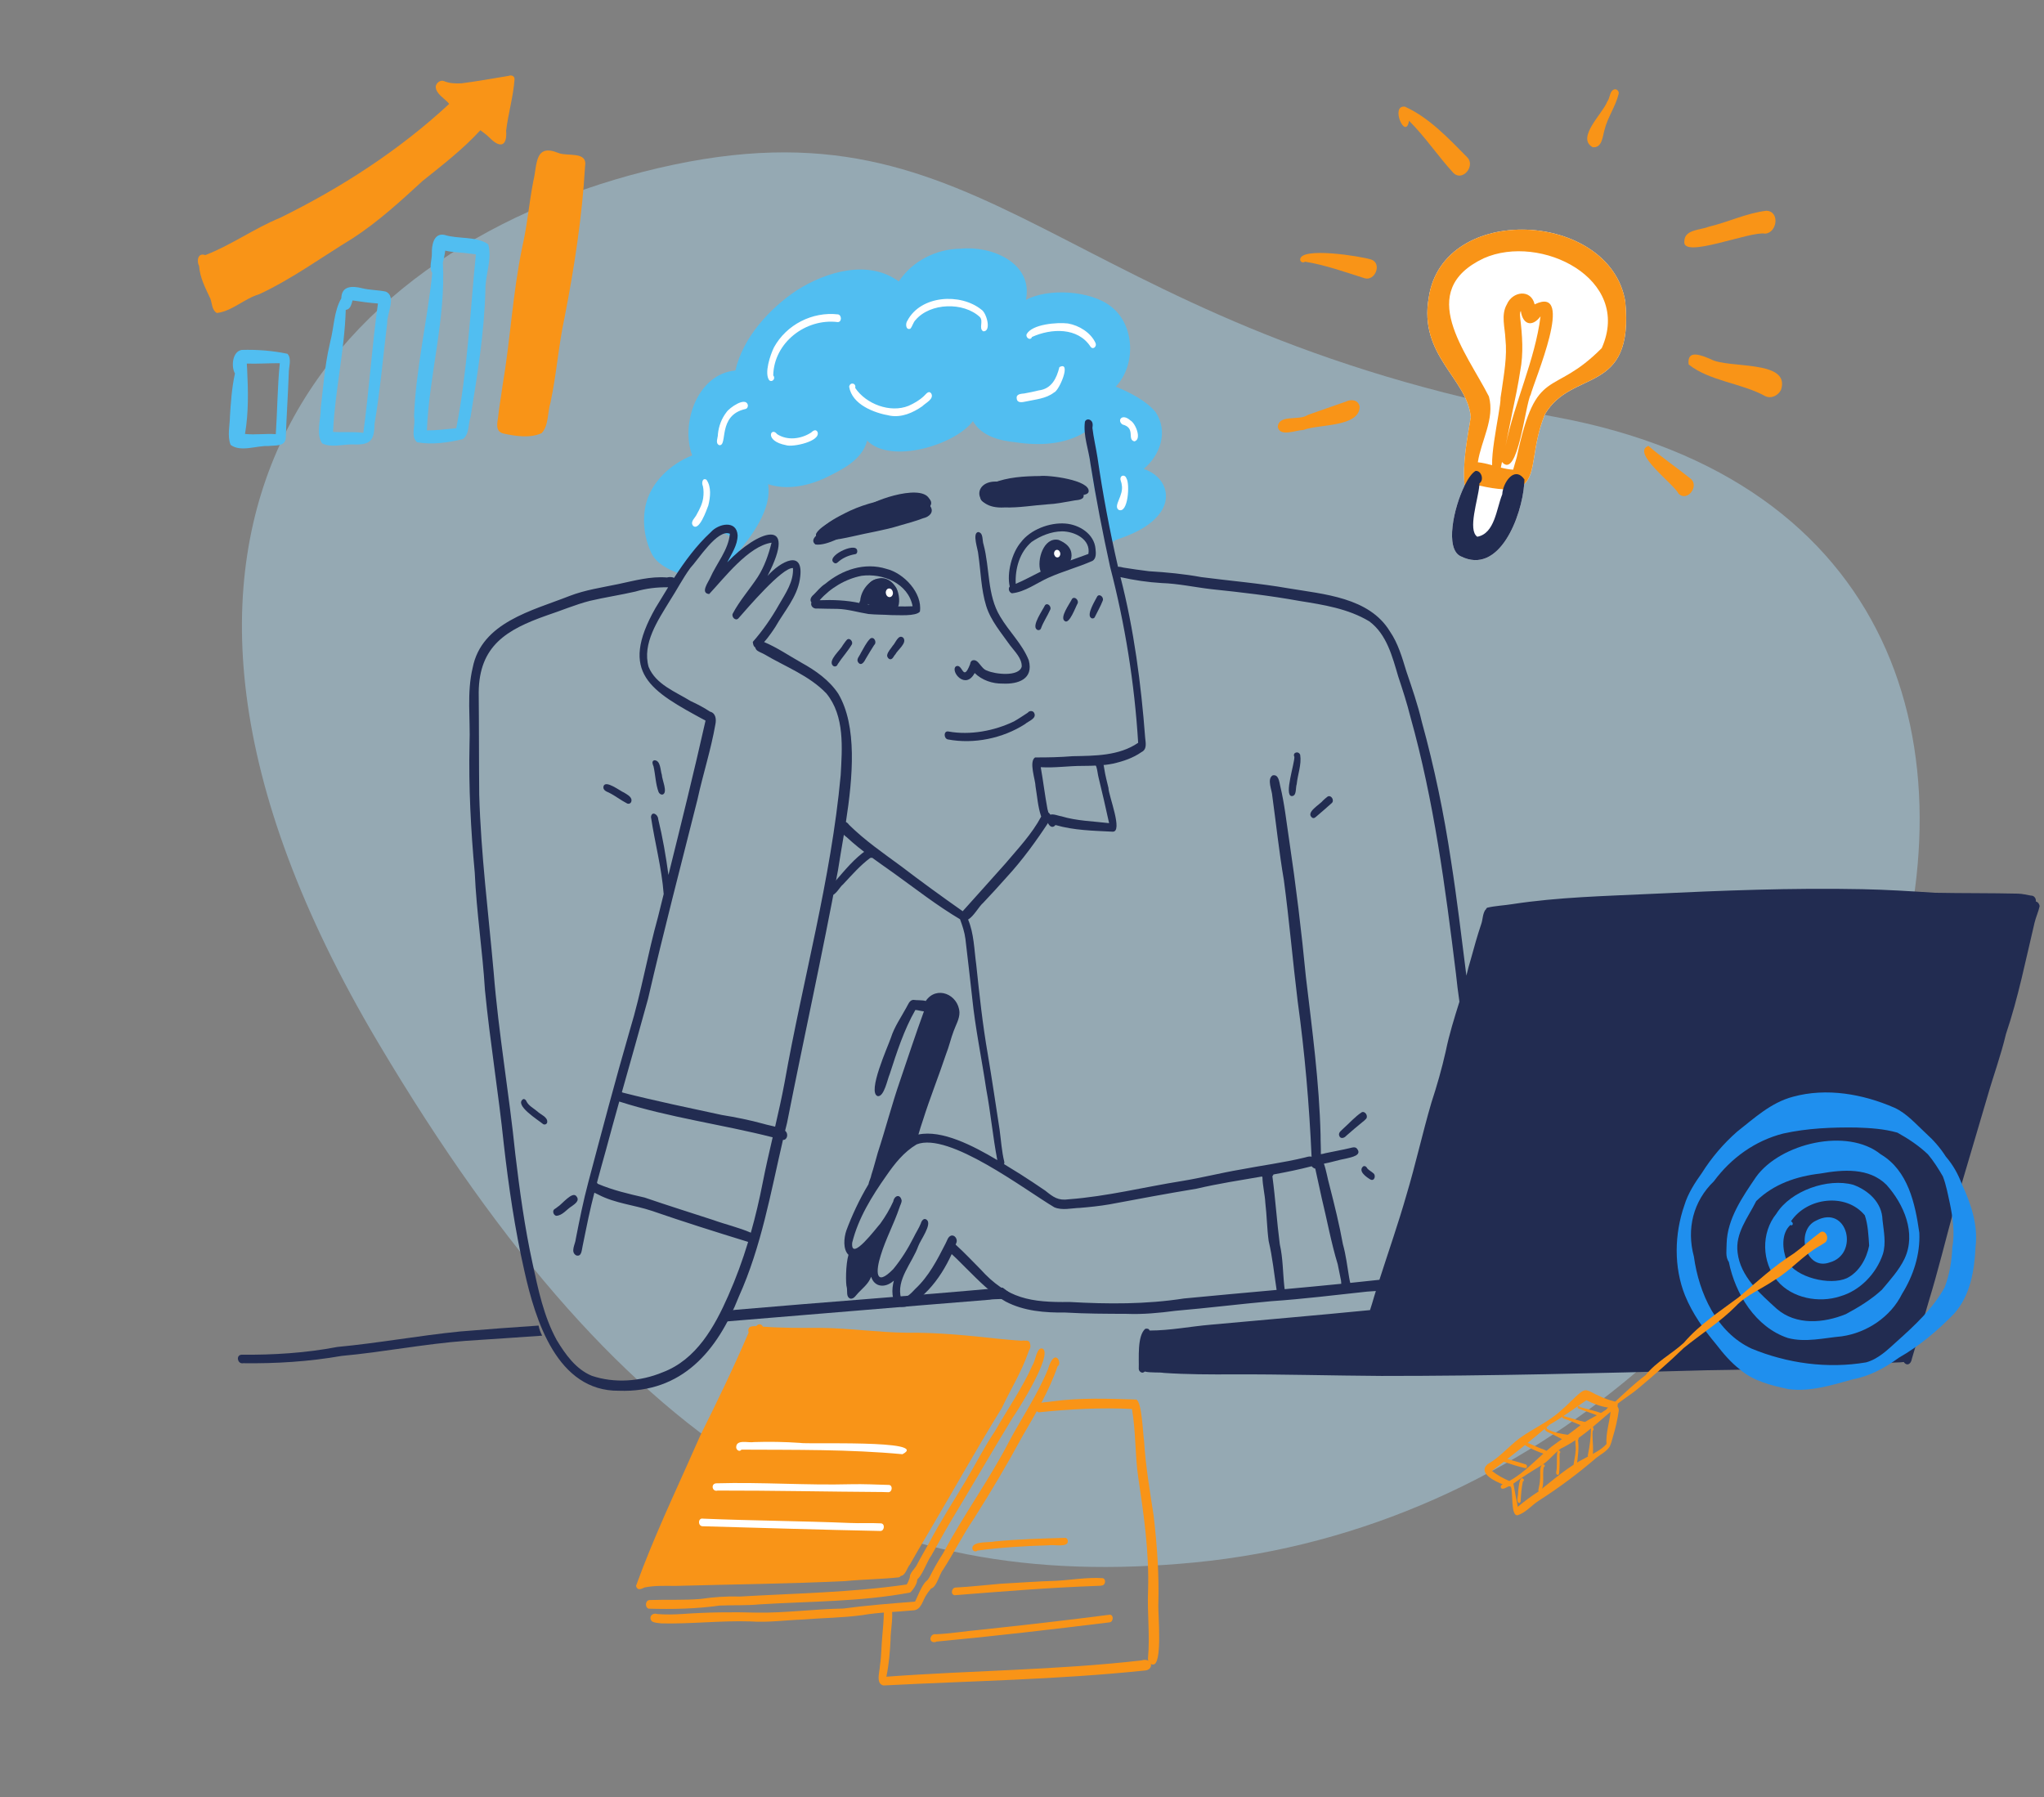 <?xml version="1.0" encoding="UTF-8"?>
<svg xmlns="http://www.w3.org/2000/svg" width="464" height="408" viewBox="0 0 464 408" fill="none">
  <rect x="0" y="0" width="464" height="408" fill="#808080" stroke="none"/>
  <path opacity="0.4" d="M149.327 38.186C225.454 20.367 238.513 73.526 353.093 94.658C507.03 123.049 426.512 339.696 271.103 354.711C198.331 361.743 143.335 333.549 85.823 236.668C15.232 117.759 78.088 54.862 149.327 38.186Z" fill="#B4E6FF"></path>
  <path d="M52.353 100.995C51.557 98.986 52.17 96.619 52.203 94.502C52.195 94.597 52.188 94.692 52.18 94.787C52.398 91.43 52.605 88.073 53.337 84.78C52.44 83.258 52.729 79.78 54.88 79.437C58.303 79.336 61.93 79.603 65.26 80.321C66.283 81.464 65.526 83.309 65.554 84.701C65.379 89.627 65.034 94.544 64.872 99.47C64.701 101.455 62.361 101.061 60.93 101.253C58.213 101.126 54.639 102.711 52.353 100.995ZM56.094 83.625C56.337 88.585 56.463 93.6 55.619 98.51C57.935 98.774 60.278 98.387 62.607 98.564C62.973 93.195 62.973 87.805 63.517 82.449C61.013 82.446 58.525 82.611 56.027 82.542C56.01 82.9 56.089 83.265 56.094 83.625Z" fill="#51BEF1"></path>
  <path d="M73.115 100.649C71.643 98.435 72.865 95.179 72.809 92.626C73.387 87.853 73.721 83.034 74.804 78.341C74.789 78.415 74.774 78.489 74.758 78.563C74.822 78.265 74.885 77.965 74.95 77.666C74.946 77.684 74.942 77.701 74.939 77.719C74.954 77.646 74.969 77.573 74.985 77.501C74.979 77.526 74.974 77.552 74.968 77.578C75.827 74.343 75.779 70.657 77.477 67.733C77.536 64.806 80.019 64.892 82.229 65.438C83.974 65.867 85.782 65.823 87.531 66.188C90.089 67.204 87.8 71.262 87.895 73.334C86.96 80.97 86.307 88.658 85.017 96.253C85.02 96.216 85.022 96.179 85.025 96.142C85.02 96.197 85.016 96.253 85.012 96.308C85.012 96.308 85.012 96.308 85.012 96.307C84.987 100.433 83.711 101.05 79.794 100.891C77.624 100.904 75.128 101.658 73.115 100.649ZM75.622 97.756C75.617 97.852 75.61 97.948 75.602 98.043C77.896 98.2 80.189 97.958 82.479 98.264C83.803 88.506 84.429 78.648 85.798 68.9C83.864 68.759 81.948 68.49 80.031 68.202C79.784 69.057 79.556 70.24 78.487 70.352C78.217 79.541 76.068 88.573 75.622 97.756Z" fill="#51BEF1"></path>
  <path d="M94.678 100.401C93.118 99.077 94.397 96.464 93.993 94.642C93.995 94.685 93.998 94.728 94.001 94.771C93.996 94.697 93.992 94.623 93.988 94.549C93.988 94.551 93.988 94.552 93.988 94.553C94.397 83.62 97.023 72.865 98.123 61.982C97.335 60.724 98.068 58.969 98.035 57.554C97.975 55.74 98.429 52.827 100.892 53.324C104.071 54.328 108.073 53.552 110.833 55.457C111.788 58.889 110.099 62.477 110.185 65.966C109.924 75.58 108.359 85.176 106.818 94.659C106.818 94.655 106.819 94.651 106.82 94.647C106.254 96.281 106.579 98.555 105.087 99.679C101.783 100.491 98.043 101.008 94.678 100.401ZM96.903 97.704C99.141 97.715 101.348 97.415 103.571 97.217C106.127 84.214 106.706 70.891 108.026 57.749C107.54 57.668 107.052 57.61 106.561 57.564C106.58 57.566 106.6 57.567 106.619 57.569C104.776 57.272 102.894 57.336 101.073 56.898C100.941 57.891 100.712 58.864 100.493 59.84C100.507 59.775 100.522 59.708 100.536 59.643C101.215 72.465 97.443 84.951 96.903 97.704Z" fill="#51BEF1"></path>
  <path d="M49.239 71.055C48.098 70.448 48.155 68.905 47.765 67.828C46.652 65.418 45.387 63.098 45.197 60.395C45.198 60.402 45.199 60.405 45.2 60.411C44.586 59.231 44.911 57.288 46.61 57.914C52.479 55.646 57.719 51.85 63.58 49.446C63.569 49.452 63.558 49.457 63.547 49.464C77.426 42.648 90.648 34.097 101.973 23.582L101.971 23.582C100.972 22.326 98.98 21.413 98.905 19.665C99.011 18.849 99.915 18.093 100.753 18.395C102.003 18.941 103.418 18.985 104.763 18.915C108.333 18.466 111.877 17.805 115.427 17.229C116.053 16.985 116.821 17.213 116.805 17.989C116.53 21.923 115.364 25.762 114.894 29.678C115.161 33.025 113.673 33.809 111.244 31.366C111.257 31.378 111.27 31.39 111.282 31.401C111.081 31.219 110.884 31.027 110.686 30.845C110.692 30.85 110.697 30.856 110.703 30.861C110.182 30.389 109.592 30.003 109.046 29.562C105.115 33.858 100.504 37.416 95.969 41.045C90.938 45.658 85.876 50.317 80.131 54.055C73.06 58.362 66.338 63.301 58.827 66.802C55.483 67.778 52.634 70.672 49.239 71.055Z" fill="#F99417"></path>
  <path d="M114.23 98.404C112.351 97.899 112.91 96.007 113.088 94.577C113.328 92.282 113.755 90.038 114.046 87.758C115.865 77.166 116.355 66.673 118.565 56.023C119.719 51.08 120.095 46.026 121.081 41.061C121.972 37.428 121.304 32.488 126.764 34.728C128.837 35.585 133.442 34.218 132.812 37.794C132.139 49.27 130.377 60.716 128.175 71.991C126.785 78.402 126.33 85.036 124.964 91.39C124.273 93.558 124.578 96.676 122.945 98.335C120.343 99.528 116.952 99.02 114.23 98.404Z" fill="#F99417"></path>
  <path d="M290.054 96.907C290.348 93.961 294.876 95.593 296.867 94.203C299.751 93.222 302.603 92.153 305.491 91.183L305.497 91.184C306.724 90.548 308.373 90.761 308.647 92.328C308.614 97.014 299.302 96.271 295.914 97.592C295.925 97.593 295.937 97.593 295.955 97.588C295.943 97.594 295.92 97.593 295.908 97.598C295.873 97.602 295.839 97.606 295.804 97.616L295.792 97.615C294.097 97.654 290.552 99.268 290.054 96.907Z" fill="#F99417"></path>
  <path d="M295.146 58.965C295.082 55.927 309.07 58.194 311.295 58.927C313.783 59.811 312.158 63.913 309.756 63.159C305.294 61.749 300.874 60.161 296.238 59.405C295.848 59.762 295.175 59.49 295.146 58.965Z" fill="#F99417"></path>
  <path d="M318.914 24.211C324.423 26.683 328.899 31.486 333.112 35.753C334.937 37.672 332.063 41.251 329.968 39.308C326.45 35.486 323.55 31.095 319.858 27.415C319.108 32.034 315.472 23.808 318.92 24.212L318.914 24.211Z" fill="#F99417"></path>
  <path d="M333.875 94.664C333.077 85.938 322.014 80.723 324.329 67.595C327.51 45.833 365.481 47.875 368.937 68.41C371.024 89.914 356.833 83.578 350.693 94.075C347.633 101.544 348.781 107.475 346.006 109.901C345.473 117.121 340.399 130.781 331.523 126.257C328.036 124.534 329.924 115.36 332.476 110.223C331.961 105.046 333.057 99.781 333.881 94.67L333.875 94.664Z" fill="white"></path>
  <path d="M368.937 68.41C365.481 47.875 327.51 45.833 324.329 67.595C322.014 80.723 333.077 85.938 333.875 94.664C333.052 99.775 331.956 105.04 332.471 110.217C332.479 110.304 332.486 110.391 332.5 110.478C332.848 111.179 333.669 110.985 334.061 110.45L334.067 110.45C334.184 110.277 334.262 110.079 334.329 109.881C334.841 110.013 335.337 110.122 335.816 110.236C337.999 110.726 339.766 111.001 341.208 111.066C343.547 111.172 345.023 110.755 346.006 109.895C348.781 107.475 347.633 101.538 350.694 94.07C356.834 83.573 371.024 89.908 368.937 68.404L368.937 68.41ZM363.621 79.007C352.313 90.469 348.817 82.577 344.327 103.721L344.333 103.721C344.053 104.682 343.762 105.653 343.493 106.626C342.54 106.572 341.61 106.38 340.688 106.148C340.021 105.98 339.368 105.789 338.708 105.61C337.644 105.314 336.574 105.053 335.479 104.94C336.232 99.981 339.361 95.101 337.995 90.018C332.86 79.911 321.157 66.041 336.826 58.629C349.677 52.914 370.598 63.251 363.616 79.001L363.621 79.007Z" fill="#F99417"></path>
  <path d="M339.728 108.028C336.963 107.783 340.741 93.102 340.633 90.27C340.633 90.276 340.632 90.287 340.632 90.293C340.647 90.207 340.657 90.121 340.673 90.03C340.672 90.036 340.672 90.041 340.672 90.047C340.72 89.739 340.763 89.424 340.812 89.115C340.811 89.126 340.811 89.138 340.81 89.15C340.826 89.064 340.835 88.972 340.851 88.886C340.851 88.886 340.851 88.892 340.85 88.898C341.398 84.932 342.176 80.954 341.741 76.938C341.634 74.33 340.686 71.477 342.079 69.07C343.346 66.127 347.536 65.538 348.372 69.094C357.831 64.54 348.204 86.466 347.414 89.816C347.434 89.748 347.454 89.68 347.469 89.611C346.257 91.704 344.564 109.076 340.958 104.877C340.858 105.321 340.763 105.772 340.679 106.223C341.265 106.894 340.67 108.077 339.791 108.031C339.803 108.032 339.808 108.032 339.82 108.033C339.78 108.031 339.734 108.029 339.693 108.027C339.711 108.028 339.722 108.028 339.739 108.029L339.728 108.028ZM343.243 93.941C342.73 96.382 342.268 98.832 341.755 101.273C343.781 91.322 348.442 81.824 349.711 71.821C347.759 74.388 345.65 73.653 345.235 70.583C344.93 71.11 345.074 71.739 345.111 72.316C345.098 72.223 345.091 72.131 345.078 72.038C345.568 76.091 345.883 80.217 345.096 84.258C345.112 84.167 345.122 84.069 345.138 83.978C344.641 87.324 343.939 90.632 343.237 93.941L343.243 93.941Z" fill="#F99417"></path>
  <path d="M367.458 21.248C366.78 24.137 364.924 26.622 364.222 29.527C363.78 31.027 363.703 33.644 361.542 33.419C357.734 31.29 363.851 25.761 364.847 23.077C365.553 22.233 365.335 20.571 366.535 20.268C367.084 20.206 367.534 20.705 367.458 21.248Z" fill="#F99417"></path>
  <path d="M400.693 53.041C397.348 52.394 381.836 58.869 382.353 54.81C382.374 52.064 385.947 52.26 387.859 51.482C392.276 50.444 396.476 48.37 400.991 47.843C404.072 47.964 403.454 52.854 400.693 53.041Z" fill="#F99417"></path>
  <path d="M404.317 88.48C403.671 89.787 402.091 90.585 400.744 89.942C395.294 86.944 388.12 86.545 383.333 82.742C382.881 79.117 386.423 80.757 388.323 81.528C392.23 83.76 406.529 81.572 404.311 88.48L404.317 88.48Z" fill="#F99417"></path>
  <path d="M381.064 112.105C380.014 109.869 370.144 102.721 374.202 101.229C377.028 103.677 380.614 106.136 383.749 108.644C385.829 110.258 383.104 114.005 381.064 112.105Z" fill="#F99417"></path>
  <path d="M346.059 108.848C344.095 106.048 341.864 108.665 341.208 111.071C341.105 111.452 341.036 111.835 341.02 112.185C341.04 112.123 341.06 112.061 341.08 111.998C341.052 112.106 341.013 112.202 340.991 112.317C340.985 112.322 340.984 112.334 340.978 112.339C339.695 115.506 339.32 121.144 335.349 121.846C333.127 120.3 335.531 113.475 335.816 110.235C335.836 110.046 335.844 109.873 335.845 109.718C336.948 109.007 336.299 106.807 334.976 106.897C334.179 107.339 333.288 108.572 332.476 110.222C329.924 115.359 328.041 124.539 331.523 126.257C340.4 130.774 345.473 117.12 346.006 109.9C346.04 109.533 346.056 109.182 346.059 108.848ZM335.394 121.882C335.394 121.882 335.388 121.876 335.383 121.876L335.434 121.878C335.486 121.886 335.532 121.888 335.572 121.89L335.394 121.882Z" fill="#222C51"></path>
  <g clip-path="url(#clip0_50_458)">
    <path d="M54.775 307.542C62.077 307.606 69.373 307.16 76.556 305.783C85.902 304.907 95.137 303.193 104.473 302.264C110.397 301.761 116.327 301.335 122.259 300.929C122.408 301.739 122.703 302.494 123.073 303.218C117.325 303.626 111.577 304.015 105.824 304.384C96.346 305.082 87.01 306.952 77.547 307.814C70.147 309.107 62.693 309.575 55.184 309.474C55.115 309.486 55.05 309.493 54.986 309.493C53.893 309.493 53.558 307.68 54.777 307.547L54.775 307.542Z" fill="#222C51"></path>
    <path d="M164.543 297.888C164.575 297.794 164.602 297.702 164.625 297.608C165.437 297.521 166.246 297.435 167.056 297.343C187.238 295.584 207.452 294.165 227.625 292.318C227.644 292.335 227.664 292.352 227.684 292.367C228.238 292.821 228.836 293.207 229.412 293.63C229.745 293.876 230.07 294.136 230.398 294.386C228.903 295.084 225.727 294.817 224.69 295.057C204.13 296.706 183.578 298.472 163.023 300.144C163.624 299.455 164.265 298.727 164.543 297.888Z" fill="#222C51"></path>
    <path d="M259.636 106.456C264.523 108.073 266.375 113.039 262.876 117.059C260.373 119.939 256.741 121.422 253.205 122.604C251.089 124.967 249.748 115.483 249.177 114.275C247.956 108.92 247.395 103.437 246.391 98.04C241.738 100.983 235.838 101.218 230.525 100.403C226.872 100.039 222.812 99.004 220.858 95.601C216.779 101.055 202.176 105.453 196.857 100.027C195.675 104.539 190.91 106.741 187.044 108.636C183.138 110.372 178.495 111.298 174.351 109.911C175.337 115.528 170.534 121.878 167.051 125.95C166.36 126.621 165.551 128.751 164.625 127.091C164.381 126.4 164.791 125.71 164.95 125.043C165.243 123.978 165.531 122.906 165.623 121.804C164.61 120.751 163.686 121.044 162.708 121.95C161.491 122.998 160.399 124.191 159.331 125.385C158.211 126.75 156.91 127.963 155.807 129.318C155.78 130.306 154.829 130.534 154.059 130.17C151.698 129.244 149.121 128.02 147.919 125.66C146.282 122.299 145.783 118.366 146.561 114.711C147.757 109.438 152.222 105.339 157.128 103.383C154.427 96.131 158.343 84.865 166.934 84.112C168.627 76.677 174.644 70.055 180.879 65.906C187.511 61.676 197.128 58.813 204.043 63.903C207.052 59.271 212.552 56.502 218.045 56.463C225.05 55.712 234.602 59.682 232.889 68.086C237.959 65.339 247.625 65.953 252.189 69.574C257.652 73.752 257.933 82.876 253.287 87.777C256.301 88.988 260.373 91.054 262.38 93.625C265.23 98.023 263.408 103.266 259.638 106.456H259.636Z" fill="#51BEF1"></path>
    <path d="M233.845 305.127C233.894 305.268 233.917 305.434 233.909 305.622C233.914 305.927 233.807 306.254 233.619 306.504C233.561 306.67 233.502 306.823 233.445 306.955C231.93 311.395 229.425 315.388 227.433 319.618C221.558 329.116 216.143 338.871 210.452 348.476C209.143 350.695 207.817 352.906 206.563 355.158C205.94 355.863 205.503 357.713 204.5 357.746C204.406 357.869 204.274 357.983 204.105 358.077C200.063 358.516 195.953 358.536 191.893 358.934C179.041 359.551 166.177 359.675 153.322 360.027C150.978 360.034 148.597 359.898 146.29 360.391C145.55 360.737 144.696 361.188 144.378 360.032C144.832 358.768 145.304 357.51 145.791 356.252C145.791 356.247 145.791 356.245 145.793 356.242C145.855 356.057 145.93 355.871 146.009 355.683C149.913 345.647 154.665 335.708 159.001 325.817C162.839 318.117 166.584 310.372 169.951 302.499C169.779 302.046 169.849 301.464 170.328 301.209C170.75 301.055 171.197 301.036 171.654 301.06C171.783 300.894 171.942 300.761 172.148 300.679C172.682 300.56 173.017 300.8 173.174 301.169C177.564 301.494 181.969 301.469 186.366 301.447C192.902 301.521 199.358 302.484 205.871 302.554C212.843 302.472 219.778 303.178 226.698 303.933C228.518 304.089 230.165 304.273 231.88 304.362C232.206 304.307 232.553 304.302 232.869 304.367C232.886 304.357 232.903 304.347 232.921 304.337C233.542 304.337 233.787 304.676 233.837 305.125L233.845 305.127Z" fill="#F99417"></path>
    <path d="M206.809 358.816C205.836 357.498 207.688 356.282 208.19 355.143C209.044 353.491 210 351.896 210.906 350.274C213.367 345.563 216.257 341.103 218.998 336.553C221.313 332.67 223.354 328.63 225.881 324.876C225.867 324.898 225.852 324.923 225.837 324.945C228.697 319.917 232.044 315.192 234.401 309.89C235.059 309.018 235.334 305.56 236.725 306.187C238.975 307.623 231.17 320.024 229.822 321.933C225.025 329.814 220.414 337.791 215.636 345.689C214.156 348.176 212.803 350.732 211.361 353.238C210.33 354.457 208.684 360.004 206.812 358.813L206.809 358.816Z" fill="#F99417"></path>
    <path d="M210.633 360.378C209.96 359.658 210.464 358.771 210.951 358.115C211.937 356.23 212.935 354.36 214.114 352.584C218.758 343.839 224.67 335.81 229.189 327.018C232.094 321.626 235.57 316.515 237.897 310.831C239.476 305.538 241.256 309.679 240.089 310.14C238.15 315.816 235.041 320.987 232.037 326.154C228.63 332.469 224.933 338.68 221.109 344.709C218.502 348.552 216.568 352.49 214.084 356.344C213.188 357.297 212.324 361.681 210.631 360.378H210.633Z" fill="#F99417"></path>
    <path d="M147.223 365.193C146.349 364.878 146.476 363.283 147.452 363.244C147.452 363.244 147.449 363.239 147.447 363.239C151.308 363.095 155.184 363.313 159.038 362.989C161.978 362.558 164.923 362.342 167.89 362.446C180.526 361.708 193.267 361.53 205.801 359.712C206.434 359.038 206.414 357.062 207.728 357.555C208.997 358.533 207.477 360.718 206.625 361.53C195.439 363.645 183.831 363.516 172.456 364.217C169.419 364.514 166.368 364.358 163.326 364.494C158 365.247 152.582 365.351 147.226 365.195L147.223 365.193Z" fill="#F99417"></path>
    <path d="M150.124 368.534C149.423 368.445 148.634 368.442 148.011 368.086C147.112 367.167 148.04 366.027 149.21 366.416C151.082 366.56 152.964 366.523 154.836 366.404C160.498 366.003 166.172 365.928 171.843 366.094C178.373 366.186 184.881 365.27 191.412 365.166C196.832 364.437 202.27 364.021 207.71 363.598C208.304 362.595 209.995 357.525 211.47 358.813C212.408 359.93 210.794 361.109 210.335 362.008C209.391 363.323 209.173 365.592 207.172 365.584C203.387 365.966 199.526 366.005 195.779 366.659C191.221 367.281 186.724 367.286 182.182 367.662C178.237 367.801 174.333 368.375 170.375 368.091C163.617 367.873 156.87 368.692 150.121 368.539L150.124 368.534Z" fill="#F99417"></path>
    <path d="M200.557 382.631C198.714 382.215 199.723 379.476 199.747 378.141C200.1 375.944 200.063 373.717 200.279 371.508C200.45 369.685 200.599 367.86 200.644 366.028C200.467 365.275 201.183 364.286 201.99 364.715C203.169 365.237 202.064 370.706 202.171 372.155C202.032 375.005 201.798 377.839 201.212 380.637C220.478 379.218 239.908 379.144 259.107 376.945C261.617 376.177 262.129 379.144 259.785 379.243C240.097 381.298 220.297 381.601 200.557 382.631Z" fill="#F99417"></path>
    <path d="M260.594 376.536C261.081 371.36 260.396 366.141 260.622 360.978C260.88 352.371 259.646 343.81 258.377 335.32C257.63 330.193 257.858 324.965 256.959 319.861C249.897 319.514 242.831 319.883 235.816 320.618C235.002 320.455 234.887 319.266 235.476 318.783C236.487 318.248 237.758 318.347 238.873 318.139C245.187 317.275 251.586 317.518 257.92 317.718C259.236 318.154 259.435 325.475 259.708 327.068C260.051 332.784 261.019 338.423 261.883 344.072C262.668 350.853 263.162 357.644 262.946 364.477C262.886 366.426 263.947 378.138 261.704 377.873C261.021 377.878 260.577 377.158 260.592 376.536H260.594Z" fill="#F99417"></path>
    <path d="M211.919 372.796C210.648 372.605 211.274 370.768 212.426 371.001C215.81 370.867 219.152 370.285 222.524 369.99C232.347 368.945 242.16 367.828 251.956 366.562C252.88 366.639 252.745 368.192 251.889 368.301C238.801 369.906 225.698 371.439 212.567 372.672C212.389 372.818 212.138 372.796 211.917 372.796H211.919Z" fill="#F99417"></path>
    <path d="M216.744 362.152C215.649 361.996 216.029 360.314 217.054 360.391C220.431 360.217 223.786 359.811 227.153 359.536C231.381 359.318 235.573 358.979 239.739 358.87C243.27 358.674 246.799 358.038 250.339 358.268C251.097 358.461 250.975 359.717 250.272 359.91C249.95 359.997 249.617 360.012 249.284 360.014C238.411 360.396 227.525 361.282 216.712 362.142L216.744 362.152Z" fill="#F99417"></path>
    <path d="M221.263 352.158C220.796 352.082 220.632 351.529 220.784 351.126C221.4 349.85 224.538 350.236 225.842 349.929C231.116 349.429 236.41 349.271 241.698 349.117C242.366 349.055 242.577 349.947 242.24 350.4C241.458 351.173 239.215 350.628 238.086 350.809C232.668 350.962 227.23 351.284 221.856 352.007C221.707 352.168 221.479 352.235 221.265 352.158H221.263Z" fill="#F99417"></path>
    <path d="M215.167 167.862C214.211 167.661 214.154 165.841 215.314 166.064C220.23 166.95 225.705 165.928 230.165 163.78C231.247 163.171 232.27 162.468 233.313 161.792C233.661 161.304 234.488 161.274 234.768 161.856C235.404 163.139 233.427 163.699 232.68 164.385C227.634 167.624 221.072 168.976 215.167 167.862Z" fill="#222C51"></path>
    <path d="M233.544 149.919C234.644 154.149 231.173 155.357 227.612 155.186C225.281 155.226 222.932 154.431 221.253 152.789C219.175 156.737 215.661 152.4 216.99 151.278C218.579 150.461 218.551 155.087 220.228 150.756C220.262 150.424 220.406 150.05 220.746 149.919C222.169 149.503 222.601 151.836 224.118 152.262C225.869 153.052 231.312 153.713 231.938 151.323C232.002 149.46 230.361 147.91 229.296 146.506C227.292 143.655 224.908 140.916 223.868 137.555C222.701 133.766 222.653 129.761 222.08 125.866C222.038 124.773 220.635 121.048 222.038 120.781C223.282 120.927 222.939 122.705 223.269 123.597C224.714 128.974 224.069 135.071 227.034 139.95C229.052 143.383 232.077 146.186 233.547 149.919H233.544Z" fill="#222C51"></path>
    <path d="M207.067 137.632C207.1 137.627 207.132 137.622 207.167 137.617C206.161 132.436 200.42 130.073 195.581 130.717C191.951 131.421 188.494 133.491 186.066 136.26C189.093 136.141 192.117 136.26 195.074 136.889C195.481 136.976 195.886 137.07 196.291 137.176C196.532 137.194 196.773 137.213 197.014 137.231C197.088 137.236 197.165 137.243 197.239 137.248C197.55 137.273 197.863 137.295 198.173 137.32C199.233 137.402 200.296 137.483 201.359 137.548C202.206 137.6 203.055 137.639 203.901 137.659C204.959 137.687 206.017 137.684 207.07 137.635L207.067 137.632ZM201.217 129.142C205.17 130.086 209.454 134.638 208.825 138.843C207.902 139.97 203.844 139.611 202.352 139.638C200.619 139.514 198.881 139.564 197.153 139.39C194.796 139.019 192.487 138.283 190.083 138.226C188.487 138.202 186.989 138.192 185.495 138.145C184.7 138.286 183.898 137.578 184.196 136.76C183.724 136.141 184.169 135.428 184.693 135.009C185.554 134.165 186.282 133.189 187.327 132.547C191.176 129.323 196.284 127.599 201.217 129.14V129.142Z" fill="#222C51"></path>
    <path d="M247.072 125.752C247.645 122.435 243.948 120.637 241.115 120.625C238.657 120.64 236.213 121.64 234.207 123.01C231.466 125.318 230.413 129.078 230.574 132.543C232.521 131.728 234.366 130.688 236.261 129.759C236.675 129.553 237.09 129.358 237.51 129.167C237.584 129.135 237.659 129.1 237.731 129.068C237.798 129.038 237.865 129.008 237.934 128.979C238.461 128.751 238.992 128.538 239.533 128.347C239.846 128.258 240.159 128.164 240.472 128.067C241.333 127.802 242.193 127.515 243.044 127.215C244.393 126.742 245.733 126.242 247.074 125.749L247.072 125.752ZM248.686 124.585C248.785 125.509 248.917 126.826 247.958 127.347C244.715 128.776 241.274 129.692 238.048 131.131C235.339 132.342 232.695 134.39 229.715 134.687C229.199 134.529 228.878 133.912 229.067 133.399C229.099 133.308 229.152 133.224 229.219 133.154C228.508 130.11 229.71 125.469 231.759 123.092C233.919 120.214 238.287 118.577 241.83 118.852C244.996 119.087 248.393 121.195 248.688 124.588L248.686 124.585Z" fill="#222C51"></path>
    <path d="M199.392 131.455C201.113 130.99 202.871 133.563 202.536 135.297C202.342 136.305 201.441 137.03 199.415 136.711C197.587 136.104 196.187 133.372 198.297 132.226C198.645 131.8 199.017 131.554 199.392 131.453V131.455Z" fill="#222C51"></path>
    <path d="M240.958 125.197C241.172 126.168 240.991 127.277 240.469 128.07C239.988 128.803 239.22 129.261 238.215 129.083C238.115 129.055 238.021 129.021 237.932 128.981C237.857 128.949 237.785 128.909 237.718 128.87C236.568 128.176 236.382 126.438 236.859 125.075C237.199 124.097 237.884 123.315 238.796 123.253C239.101 123.23 239.434 123.292 239.786 123.453C240.415 123.83 240.797 124.474 240.956 125.197H240.958Z" fill="#222C51"></path>
    <path d="M200.562 135.475C200.636 134.952 200.39 134.113 199.752 134.145C199.785 134.192 199.814 134.239 199.839 134.289C199.993 134.578 200.1 134.982 200.05 135.336C200.023 135.522 199.956 135.69 199.829 135.824C200.095 135.777 200.341 135.656 200.557 135.497C200.557 135.49 200.557 135.482 200.559 135.472L200.562 135.475ZM199.551 131.468C201.262 131.755 202.59 133.598 202.536 135.299C202.536 135.336 202.536 135.376 202.531 135.413C202.389 136.193 201.987 137.043 201.359 137.545C200.947 137.877 200.438 138.058 199.842 137.976C199.273 137.887 198.69 137.657 198.173 137.317C197.167 136.661 196.415 135.604 196.507 134.398C196.562 133.565 196.981 132.711 197.617 132.141C197.907 131.879 198.245 131.676 198.615 131.559C198.861 131.483 199.119 131.448 199.387 131.458C199.439 131.458 199.494 131.463 199.546 131.47L199.551 131.468Z" fill="#222C51"></path>
    <path d="M238.766 127.795C238.994 127.78 239.218 127.718 239.426 127.626C239.032 127.428 238.771 127.035 238.689 126.609C238.689 126.601 238.686 126.596 238.686 126.589C238.649 126.393 238.654 126.192 238.699 125.999C238.153 126.415 237.721 127.81 238.768 127.792L238.766 127.795ZM241.145 122.998C243.126 123.983 243.578 125.752 243.044 127.218C242.468 128.795 240.752 130.026 238.572 129.573C238.252 129.496 237.966 129.397 237.718 129.278C237.646 129.244 237.577 129.207 237.51 129.169C235.948 128.275 236 126.509 236.861 125.075C237.318 124.313 238.004 123.646 238.798 123.253C239.518 122.896 240.325 122.765 241.135 122.995C241.137 122.995 241.142 122.995 241.145 122.998Z" fill="#222C51"></path>
    <path d="M242.846 125.363C242.798 126.098 241.922 126.235 241.477 125.739C241.289 125.591 241.125 125.395 240.961 125.199C240.67 124.853 240.377 124.498 239.95 124.384C238.187 124.489 237.857 126.866 237.539 128.246C237.641 128.439 237.701 128.654 237.721 128.872C237.728 128.939 237.731 129.006 237.731 129.073C237.731 129.145 237.726 129.211 237.718 129.281C237.626 130.083 237.033 130.68 236.261 129.764C236.246 129.744 236.228 129.724 236.211 129.702C235.31 127.173 236.904 121.848 240.3 122.567C240.581 122.668 240.864 122.817 241.135 122.998C241.972 123.56 242.684 124.451 242.846 125.365V125.363Z" fill="#222C51"></path>
    <path d="M202.134 135.96C202.186 133.516 199.01 133.699 197.751 135.046C198.061 135.027 198.379 135.034 198.692 135.064C199.151 135.126 199.603 135.22 200.053 135.336C200.224 135.378 200.393 135.425 200.562 135.475C201.088 135.623 201.612 135.794 202.134 135.96ZM203.298 133.196C203.916 134.001 204.42 136.371 203.901 137.654C203.661 138.254 203.199 138.615 202.422 138.477C200.651 138.467 198.767 138.187 197.242 137.243C197.177 137.204 197.113 137.161 197.048 137.119C197.041 137.157 197.028 137.191 197.016 137.226C196.842 137.691 196.271 137.966 195.829 137.659C195.402 137.672 195.079 137.275 195.077 136.884C195.077 136.718 195.131 136.552 195.258 136.418C195.397 134.695 196.351 133.092 197.617 132.141C197.932 131.904 198.267 131.708 198.615 131.559C200.167 130.896 201.957 131.2 203.293 133.199L203.298 133.196Z" fill="#222C51"></path>
    <path d="M192.273 145.218C192.907 144.671 193.738 145.713 193.356 146.33C192.412 147.903 191.151 149.262 190.155 150.8C190.014 151.318 189.378 151.469 189.023 151.06C187.965 149.859 190.774 147.598 191.345 146.436C191.645 146.023 191.918 145.589 192.273 145.22V145.218Z" fill="#222C51"></path>
    <path d="M197.535 144.983C198.409 144.359 199.149 145.832 198.431 146.439C197.793 147.464 197.145 148.485 196.542 149.532C196.231 150.169 195.556 151.301 194.843 150.411C194.265 149.683 195.124 148.945 195.397 148.269C196.063 147.15 196.609 145.919 197.535 144.983Z" fill="#222C51"></path>
    <path d="M201.391 148.715C201.548 147.9 202.22 147.283 202.65 146.6C203.301 145.981 203.926 143.881 205.036 144.767C206.015 145.951 203.777 147.499 203.248 148.554C202.876 148.903 202.712 149.619 202.144 149.668C201.704 149.668 201.339 149.131 201.389 148.713L201.391 148.715Z" fill="#222C51"></path>
    <path d="M237.221 137.397C237.832 136.696 238.783 137.771 238.386 138.449C237.75 139.878 236.829 141.198 236.305 142.665C236.169 143.066 235.635 143.172 235.334 142.892C234.175 142.013 236.71 138.499 237.221 137.394V137.397Z" fill="#222C51"></path>
    <path d="M243.355 135.963C243.951 135.252 244.949 136.27 244.628 136.976C244.189 137.726 242.766 141.741 241.741 141.013C240.422 140.237 242.88 137.005 243.355 135.963Z" fill="#222C51"></path>
    <path d="M249.095 135.368C249.674 134.677 250.63 135.663 250.33 136.352C249.84 137.637 249.128 138.826 248.537 140.064C248.393 140.421 247.921 140.505 247.638 140.25C246.63 139.447 248.611 136.337 249.095 135.368Z" fill="#222C51"></path>
    <path d="M194.578 124.91C194.675 125.241 194.565 125.722 194.17 125.799C192.812 126.027 191.514 126.539 190.446 127.418C190.165 127.664 189.833 128.033 189.44 127.832C187.049 126.487 194.158 122.948 194.578 124.907V124.91Z" fill="#222C51"></path>
    <path d="M211.179 113.519C211.455 113.911 211.455 114.414 211.214 114.778C211.102 114.949 210.936 115.09 210.72 115.174C206.134 117.096 201.235 118.176 196.497 119.662C194.637 120.125 192.266 121.447 189.986 122.44C188.209 123.218 186.488 123.795 185.112 123.609C184.258 122.953 184.638 122.227 185.256 121.621C185.631 121.254 186.093 120.93 186.418 120.689C186.349 120.194 186.863 119.595 187.638 118.985C189.269 117.703 192.055 116.385 192.966 115.942C194.806 115.095 196.716 114.453 198.665 113.953C199.596 113.713 200.537 113.502 201.483 113.319C203.373 112.982 206.814 112.048 208.525 112.799C209.332 112.843 210.375 112.658 210.978 113.262C211.05 113.334 211.117 113.418 211.174 113.515L211.179 113.519Z" fill="#222C51"></path>
    <path d="M224.33 114.399C221.357 113.671 222.596 111.652 224.853 111.016C224.384 110.444 224.637 109.705 225.42 109.644C228.797 108.314 232.452 108.103 236.047 108.066C238.009 107.798 247.516 108.977 247.129 111.61C246.915 112.987 242.292 112.202 240.991 112.583C235.446 113.185 229.931 114.587 224.33 114.399Z" fill="#222C51"></path>
    <path d="M188.01 122.44C187.662 122.287 187.429 121.886 187.471 121.509C187.662 120.533 188.986 120.63 189.736 120.325C192.514 119.647 195.305 119.028 198.094 118.396C201.53 117.72 204.867 116.635 208.301 115.942C208.614 115.587 208.979 115.28 209.275 114.911C203.8 113.45 190.635 117.98 186.525 121.898C186.048 122.713 184.978 121.91 185.276 121.15C185.706 120.348 186.483 119.778 187.215 119.26C190.292 117.237 193.706 115.763 197.227 114.723C199.745 112.999 211.984 109.044 211.194 114.939C212.118 116.311 210.889 117.361 209.57 117.646C207.845 118.309 206.044 118.792 204.254 119.302C200.721 120.407 197.043 120.932 193.448 121.794C191.672 122.158 189.823 122.673 188.01 122.44Z" fill="#222C51"></path>
    <path d="M228.027 115.199C220.121 115.679 220.771 107.945 227.771 109.542C228.653 109.614 229.512 111.045 228.35 111.357C224.31 109.814 221.104 113.396 227.23 113.438C232.966 113.401 238.734 112.796 244.373 111.778C245.065 110.659 246.521 112.212 245.808 113.066C245.162 113.621 244.174 113.497 243.379 113.705C241.552 114.022 239.734 114.401 237.877 114.485C234.592 114.711 231.332 115.305 228.029 115.196L228.027 115.199Z" fill="#222C51"></path>
    <path d="M126.232 276.004C125.594 275.826 125.293 274.788 125.944 274.446C126.18 274.323 126.408 274.115 126.537 274.018C127.525 273.481 129.981 270.239 130.888 271.621C131.63 272.567 130.532 273.295 129.832 273.807C128.67 274.498 127.652 276.009 126.229 276.002L126.232 276.004Z" fill="#222C51"></path>
    <path d="M142.374 182.407C140.922 181.669 139.635 180.626 138.165 179.908C137.554 179.666 136.824 179.306 136.996 178.519C137.428 176.934 140.795 179.601 141.711 179.958C142.421 180.416 143.621 180.981 143.3 182.008C143.159 182.405 142.737 182.563 142.374 182.407Z" fill="#222C51"></path>
    <path d="M149.495 179.792C148.81 177.929 148.793 175.916 148.358 173.994C148.182 173.548 147.849 172.83 148.492 172.592C149.995 172.555 149.883 174.858 150.243 175.908C150.258 176.951 151.666 179.921 150.439 180.366C150.044 180.458 149.63 180.151 149.493 179.789L149.495 179.792Z" fill="#222C51"></path>
    <path d="M123.27 255.173C122.246 254.306 116.543 250.804 118.812 249.494C119.143 249.474 119.438 249.757 119.525 250.061C120.037 251.055 121.139 251.599 121.971 252.303C122.721 253.056 124.454 253.591 124.208 254.861C124.067 255.252 123.605 255.399 123.27 255.176V255.173Z" fill="#222C51"></path>
    <path d="M303.993 257.771C303.78 257.048 304.562 256.615 304.984 256.159C306.359 254.938 307.596 253.501 309.138 252.493C309.92 252.179 310.62 253.363 310.124 253.972C309.878 254.257 309.59 254.485 309.294 254.718C308.036 255.716 306.836 256.783 305.62 257.831C305.165 258.376 304.241 258.658 303.993 257.771Z" fill="#222C51"></path>
    <path d="M311.06 267.747C310.156 267.205 308.219 265.855 309.453 264.783C309.888 264.579 310.231 264.911 310.389 265.258C310.764 265.682 311.286 265.932 311.705 266.301C312.45 266.801 312.021 268.287 311.057 267.747H311.06Z" fill="#222C51"></path>
    <path d="M293.179 180.726C291.479 180.465 293.872 173.382 293.835 171.832C293.321 170.807 294.798 170.378 295.151 171.371C295.496 173.558 294.577 175.824 294.361 178.016C294.058 178.838 294.421 180.78 293.177 180.726H293.179Z" fill="#222C51"></path>
    <path d="M297.862 185.622C296.286 184.423 299.665 182.637 300.368 181.694C300.701 181.404 301.013 181.092 301.373 180.839C302.183 180.371 302.965 181.689 302.344 182.286C301.244 183.281 300.115 184.25 298.985 185.216C298.667 185.486 298.309 185.914 297.862 185.622Z" fill="#222C51"></path>
    <path d="M252.532 188.804C248.187 188.584 243.799 188.512 239.598 187.294C238.545 188.638 237.279 186.39 237.837 185.374C238.537 184.384 239.968 185.179 240.929 185.307C244.452 186.375 248.139 186.432 251.77 186.868C250.997 183.363 250.223 179.898 249.376 176.486C249.175 175.693 249.128 174.863 248.884 174.086C248.576 173.561 248.599 172.684 249.289 172.493C250.449 172.34 250.546 173.803 250.687 174.583C250.918 176.089 251.285 177.429 251.626 178.871C251.631 180.587 255.055 188.988 252.534 188.804H252.532Z" fill="#222C51"></path>
    <path d="M188.122 202.896C187.305 201.755 188.971 200.97 189.532 200.14C191.772 197.579 193.937 194.857 196.785 192.933C198.302 191.588 199.529 194.84 197.552 194.761C195.248 196.472 193.356 198.659 191.402 200.744C190.513 201.388 189.316 204.155 188.124 202.896H188.122Z" fill="#222C51"></path>
    <path d="M300.323 308.208C299.799 307.829 299.832 306.749 300.549 306.618C302.108 306.472 303.643 306.492 305.16 306.207C306.066 306.09 306.322 307.708 305.423 307.874C303.777 308.109 301.94 308.515 300.323 308.205V308.208Z" fill="white"></path>
    <path d="M288.392 307.789C287.925 307.549 287.826 306.739 288.256 306.417C288.616 306.15 289.1 306.202 289.529 306.194C290.719 306.341 293.043 305.669 293.855 306.578C294.369 307.71 293.386 307.938 292.467 307.834C291.119 307.735 289.693 308.126 288.39 307.789H288.392Z" fill="white"></path>
    <path d="M163.254 101.06C162.286 100.591 163.008 99.378 162.971 98.568C163.15 96.76 163.79 95.022 164.91 93.58C165.546 92.597 169.236 89.974 169.767 91.918C169.832 92.324 169.64 92.755 169.216 92.852C162.762 94.284 165.325 101.349 163.252 101.057L163.254 101.06Z" fill="white"></path>
    <path d="M174.614 86.316C173.439 84.726 174.87 80.528 175.699 78.852C178.532 73.695 184.395 70.703 190.24 71.37C191.086 71.523 191.136 73.103 190.195 73.121C182.905 72.207 175.669 77.777 175.528 85.241C176.141 85.863 175.334 86.923 174.614 86.316Z" fill="white"></path>
    <path d="M178.465 101.069C173.36 100.111 175.036 96.753 176.399 98.553C178.736 100.079 181.842 99.67 184.109 98.209C184.539 97.815 185.172 97.332 185.574 98.038C186.428 100.188 179.957 101.572 178.465 101.072V101.069Z" fill="white"></path>
    <path d="M202.062 94.37C198.424 93.754 193.408 91.851 192.763 87.782C192.974 86.655 194.409 86.948 194.136 88.067C196.601 91.733 202.086 93.815 206.253 92.129C207.509 91.562 208.711 90.881 209.717 89.93C210.186 89.523 210.77 88.535 211.385 89.3C212.123 90.583 210.109 91.46 209.357 92.233C207.234 93.711 204.699 94.818 202.062 94.373V94.37Z" fill="white"></path>
    <path d="M223.22 75.223C222.097 74.602 223.307 72.955 222.445 71.984C218.745 68.507 211.172 68.71 207.832 72.647C207.273 73.212 207.144 74.074 206.648 74.626C205.57 75.015 205.511 73.395 205.992 72.789C209.019 67.028 218.023 66.461 222.778 70.29C223.925 70.931 225.159 75.258 223.22 75.221V75.223Z" fill="white"></path>
    <path d="M247.576 78.735C244.69 74.252 238.624 74.522 234.267 76.496C233.936 77.44 232.782 76.665 233.045 75.882C234.289 73.561 240.007 73.145 242.441 73.433C244.961 73.881 247.601 75.493 248.686 77.856C249.048 78.584 248.187 79.5 247.576 78.735Z" fill="white"></path>
    <path d="M230.805 90.507C230.617 89.427 231.754 89.407 232.524 89.32C233.629 89.132 234.724 88.892 235.811 88.627C238.729 88.27 239.858 85.885 240.489 83.344C243.322 81.836 240.469 88.721 239.253 89.112C237.447 90.516 235.036 90.672 232.871 91.15C232.111 91.304 230.942 91.586 230.803 90.507H230.805Z" fill="white"></path>
    <path d="M157.297 119.322C156.624 118.379 157.831 117.564 158.181 116.742C158.827 115.587 159.433 114.379 159.626 113.059C159.748 112.162 159.758 111.248 159.564 110.362C159.229 109.738 159.425 108.353 160.374 108.91C160.374 108.91 160.374 108.91 160.374 108.908C161.531 110.538 161.255 112.9 160.793 114.748C160.418 115.731 158.683 120.774 157.297 119.322Z" fill="white"></path>
    <path d="M257.515 100.198C255.762 99.796 257.898 97.151 254.816 96.369C253.49 95.452 254.722 93.739 256.617 95.455C257.771 96.069 259.271 99.757 257.515 100.2V100.198Z" fill="white"></path>
    <path d="M253.92 115.734C252.641 114.785 255.162 112.477 254.638 110.037C254.623 109.597 254.387 109.208 254.337 108.777C254.297 107.796 255.442 107.694 255.713 108.603C256.522 109.795 256.108 116.749 253.917 115.734H253.92Z" fill="white"></path>
    <path d="M201.078 134.554C201.063 134.09 201.349 133.59 201.858 133.59C202.367 133.59 202.69 134.14 202.705 134.591C202.72 135.054 202.434 135.554 201.925 135.554C201.416 135.554 201.093 135.004 201.078 134.554Z" fill="white"></path>
    <path d="M239.273 125.667C239.258 125.264 239.508 124.825 239.955 124.825C240.402 124.825 240.683 125.306 240.698 125.702C240.713 126.106 240.459 126.544 240.015 126.544C239.57 126.544 239.287 126.064 239.273 125.667Z" fill="white"></path>
    <path d="M199.854 347.554C186.431 347.292 173.022 346.851 159.604 346.487C158.375 346.578 158.375 344.503 159.614 344.758C170.708 345.224 181.867 345.283 192.984 345.741C195.318 345.843 197.659 345.702 199.993 345.826C200.962 345.912 200.775 347.569 199.852 347.554H199.854Z" fill="white"></path>
    <path d="M200.43 338.715C187.923 338.638 175.426 338.366 162.911 338.383C161.64 338.745 161.29 336.788 162.621 336.736C172.806 336.439 182.992 337.214 193.162 336.944C196.043 336.877 198.925 337.024 201.806 337.105C202.729 337.187 202.553 338.747 201.672 338.755C201.257 338.755 200.845 338.73 200.43 338.718V338.715Z" fill="white"></path>
    <path d="M204.865 330.129C192.73 328.999 180.491 329.16 168.309 329.093C167.892 329.693 167.16 329.185 167.118 328.593C167.1 326.644 169.933 327.622 171.177 327.372C174.649 327.256 178.123 327.323 181.586 327.56C182.885 327.929 211.438 326.79 204.862 330.129H204.865Z" fill="white"></path>
    <path d="M165.335 294.104C167.093 290.144 168.578 286.072 169.832 281.934C162.514 279.683 155.192 277.377 147.946 274.873C143.968 273.546 139.66 273.189 135.898 271.235C135.583 271.064 135.25 270.92 134.925 270.762C134.451 272.622 134.001 274.489 133.597 276.367C133.132 278.526 132.713 280.693 132.261 282.855C132.045 283.732 132.077 285.362 130.82 285.005C129.39 284.217 130.622 282.434 130.711 281.233C131.553 276.963 132.397 272.691 133.524 268.483C136.601 256.888 139.663 245.285 143.005 233.763C145.567 225.348 147.002 216.657 149.364 208.19C149.796 206.449 150.228 204.708 150.66 202.966C150.216 197.057 148.654 191.331 147.777 185.486C147.919 184.03 149.374 184.857 149.414 185.93C150.434 190.113 151.167 194.368 151.74 198.63C154.64 186.972 157.528 175.305 160.163 163.595C147.648 156.822 140.4 152.807 148.798 138.029C149.754 136.466 150.702 134.886 151.676 133.318C149.158 133.289 146.665 133.574 144.229 134.297C140.805 135.084 137.321 135.602 133.899 136.404C130.547 137.266 127.352 138.646 124.069 139.726C114.998 142.925 108.778 146.606 108.669 157.151C108.751 164.908 108.711 172.662 108.786 180.422C109.168 193.875 110.882 207.338 112.064 220.699C113.164 234.544 115.582 248.247 116.985 262.066C117.976 270.356 119.105 278.643 120.893 286.806C122.174 292.749 123.428 298.847 126.383 304.224C128.327 307.461 130.734 310.839 134.336 312.327C139.514 314.078 145.396 313.623 150.407 311.542C158.094 308.65 162.209 301.212 165.34 294.104H165.335ZM173.129 268.533C173.807 265.068 174.602 261.628 175.399 258.188C163.85 255.248 151.931 253.705 140.576 250.067C139.541 253.762 138.52 257.462 137.525 261.167C136.847 263.602 136.164 266.036 135.516 268.481C135.583 268.553 135.64 268.642 135.677 268.736C139.082 270.195 142.719 271.037 146.315 271.859C151.492 273.635 156.689 275.259 161.888 276.956C164.702 277.974 167.726 278.655 170.445 279.844C171.503 276.116 172.387 272.335 173.129 268.533ZM190.836 176.043C191.178 169.832 191.789 162.555 187.608 157.441C183.757 153.379 178.267 151.356 173.514 148.535C173.007 148.245 172.436 148.064 171.957 147.737C171.691 147.564 171.515 147.277 171.431 146.957C171.153 146.833 170.956 146.455 170.887 145.724C173.166 143.136 175.165 140.246 176.871 137.212C178.356 134.648 180.171 132.058 180.012 128.96C177.591 128.742 169.608 138.136 167.627 140.369C166.993 141.083 166.015 140.067 166.321 139.329C167.895 136.34 170.192 133.784 172.034 130.961C173.544 128.588 174.465 125.908 175.15 123.199C169.906 123.959 164.409 131.231 160.985 134.859C158.919 134.658 160.754 132.214 161.201 131.213C162.658 127.9 165.345 124.868 165.687 121.19C165.677 121.183 165.668 121.176 165.658 121.166L165.65 121.148C162.864 120.061 158.499 127.048 156.714 128.935C154.966 131.325 153.622 133.977 152.008 136.456C149.361 140.825 145.736 146.088 147.243 151.405C148.867 155.39 153.354 157.035 156.791 159.16C158.288 159.838 159.877 160.69 161.183 161.557C162.482 161.877 162.631 163.288 162.405 164.39C161.407 170.173 159.569 175.783 158.325 181.516C154.531 196.582 150.605 211.615 147.107 226.755C145.17 233.833 143.154 240.891 141.167 247.957C141.257 247.982 141.349 248.016 141.445 248.059C148.86 249.951 156.351 251.494 163.835 253.113C167.036 253.634 170.214 254.272 173.34 255.132C174.179 255.384 175.086 255.543 175.957 255.771C176.725 252.447 177.474 249.119 178.1 245.763C182.224 222.51 188.661 199.623 190.833 176.048L190.836 176.043ZM289.798 292.836C289.229 289.136 288.859 285.389 287.992 281.731C287.602 278.87 287.59 275.973 287.24 273.107C287.143 271.188 286.624 269.192 286.579 267.245C286.54 267.196 286.503 267.144 286.47 267.087C281.507 267.941 276.516 268.704 271.622 269.855C265.002 270.948 258.407 272.179 251.812 273.417C249.597 273.796 247.362 274.024 245.123 274.212C243.213 274.264 241.16 274.843 239.342 274.078C232.725 270.17 215.396 256.883 208.088 259.793C205.18 261.524 203.104 264.149 201.212 266.893C197.945 271.525 194.814 276.567 193.455 282.112C193.046 286.684 198.995 278.672 199.814 277.808C200.962 276.228 201.97 274.534 202.774 272.756C203.03 271.356 204.373 270.98 204.681 272.543C204.674 273.11 204.324 273.635 204.167 274.177C202.936 277.835 201.066 281.25 199.944 284.946C198.814 288.44 198.58 292.408 202.787 288.096C204.599 285.887 206.129 283.442 207.41 280.891C207.919 279.829 208.587 278.846 209.029 277.753C209.188 277.149 209.722 276.372 210.382 276.916C211.651 277.932 208.912 281.56 208.455 282.88C207.09 286.721 203.353 290.488 204.557 294.773C205.935 294.637 206.869 293.542 207.77 292.606C210.839 289.748 212.763 286.003 214.641 282.315C215.006 281.681 215.16 280.728 215.949 280.493C216.739 280.327 217.35 281.268 217.156 281.979C217.084 282.169 217.012 282.36 216.937 282.551C217.027 282.623 217.111 282.704 217.191 282.793C219.051 284.487 220.769 286.328 222.544 288.108C228.623 294.872 234.083 295.702 242.779 295.57C251.504 296.068 260.123 296.113 268.754 294.778C275.751 294.097 282.77 293.475 289.793 292.836H289.798ZM304.48 291.447C304.467 291.212 304.46 290.974 304.425 290.743C304.204 289.498 303.899 288.259 303.67 287.006C302.183 282.142 301.234 276.869 300.035 271.978C299.524 269.759 299.087 267.522 298.575 265.303C298.431 265.274 298.282 265.209 298.131 265.105C297.987 265.014 297.855 264.895 297.748 264.759C294.893 265.504 292 266.093 289.087 266.623C289.04 266.777 288.953 266.916 288.837 267.017C289.529 272.149 289.855 277.33 290.52 282.462C291.25 285.632 291.203 288.879 291.553 292.093C291.573 292.299 291.6 292.485 291.628 292.665C295.916 292.274 300.201 291.873 304.482 291.442L304.48 291.447ZM331.297 227.381C330.994 225.269 330.721 223.154 330.507 221.029C328.098 201.438 325.509 181.771 320.168 162.726C319.395 159.635 318.412 156.606 317.409 153.587C316.071 149.085 314.819 144.01 310.844 141.06C306.066 138.175 300.415 137.286 294.98 136.424C288.367 135.221 281.7 134.453 275.018 133.757C271.232 133.316 267.492 132.486 263.676 132.36C260.537 132.174 257.421 131.711 254.357 131.02C257.426 142.955 259.033 155.254 259.964 167.531C260.08 168.695 260.413 170.104 259.122 170.738C257.205 172.09 254.916 172.853 252.644 173.363C250.406 173.819 248.115 173.849 245.84 173.871C242.642 173.851 239.446 174.369 236.253 174.163C236.822 177.321 237.187 180.513 237.778 183.664C237.837 183.924 237.932 184.179 237.991 184.439C238.493 184.808 238.806 185.595 238.359 186.145C235.352 190.764 232.134 195.227 228.389 199.281C226.706 201.203 224.958 203.066 223.212 204.933C222.192 205.8 221.094 207.974 219.766 208.754C221.104 211.927 221.139 215.553 221.608 218.941C222.323 225.747 223.053 232.542 224.228 239.289C225.186 244.98 226.028 250.694 226.907 256.4C227.247 258.854 227.384 261.341 227.98 263.753C228.017 263.964 227.992 264.137 227.922 264.273C229.266 265.095 230.497 265.873 231.565 266.519C233.487 267.755 235.406 268.999 237.284 270.299C239.114 271.765 240.201 272.619 242.664 272.253C251.31 271.606 259.75 269.474 268.294 268.112C272.744 267.396 277.114 266.267 281.559 265.514C286.428 264.58 291.359 263.946 296.181 262.78C296.561 262.686 296.961 262.544 297.356 262.542C297.49 262.537 297.619 262.562 297.738 262.609C297.209 250.783 296.194 238.974 294.572 227.245C293.455 218.116 292.668 208.945 291.451 199.831C290.374 193.506 289.698 187.106 288.827 180.758C288.774 179.384 287.543 176.915 288.876 176.033C290.259 175.684 290.396 177.504 290.619 178.445C291.605 182.514 292.032 186.675 292.663 190.806C294.2 201.119 295.451 211.471 296.45 221.826C297.87 233.761 299.484 245.693 299.779 257.722C299.764 259.139 299.874 260.605 299.841 262.012C300.204 261.962 300.559 261.908 300.857 261.796C302.754 261.388 304.671 261.063 306.558 260.608C307.017 260.491 307.531 260.333 307.944 260.657C309.448 262.299 306.675 262.728 305.547 263.015C303.891 263.305 302.208 263.874 300.534 264.174C301.108 265.791 301.354 267.562 301.82 269.189C302.948 273.588 304.033 277.986 304.847 282.454C305.533 284.901 305.828 287.425 306.248 289.924C306.302 290.36 306.422 290.798 306.516 291.236C308.723 291.011 310.931 290.778 313.136 290.535C315.192 284.123 317.419 277.763 319.271 271.284C321.352 264.347 322.901 257.269 324.933 250.325C326.187 246.503 327.294 242.637 328.178 238.717C328.985 234.764 330.137 231.126 331.307 227.379L331.297 227.381ZM462.178 204.656C462.645 204.779 462.995 205.272 463.002 205.75C462.724 207.018 462.138 208.232 461.845 209.507C459.839 217.938 458.141 226.544 455.357 234.762C454.227 239.566 452.499 244.232 451.146 248.97C448.616 257.47 446.155 266.007 443.575 274.482C443.573 274.492 443.57 274.502 443.568 274.512C443.568 274.516 443.568 274.519 443.565 274.524C441.653 281.506 439.955 288.517 437.832 295.437C436.65 299.563 435.436 303.681 434.204 307.793C433.956 308.441 433.978 309.336 433.268 309.675C432.858 309.875 432.374 309.563 432.17 309.197C431.133 309.363 429.881 309.229 429.027 309.435C423.83 309.925 418.62 310.2 413.401 310.22C404.733 310.74 396.079 310.968 387.406 311.072C362.784 311.748 338.207 312.372 313.588 312.36C302.387 312.295 291.191 311.956 279.987 312.008C274.715 312.03 269.444 312.028 264.182 311.673C263.241 311.478 261.128 311.691 259.887 311.361C259.763 311.465 259.616 311.55 259.445 311.609C258.958 311.664 258.533 311.23 258.504 310.755C258.586 308.352 258.109 303.27 259.993 301.653C260.56 301.542 260.848 301.715 260.969 302.054C265.62 302.059 270.211 301.123 274.842 300.729C286.897 299.62 298.957 298.607 311.003 297.413C311.333 296.38 311.661 295.345 311.951 294.302C312.075 293.894 312.202 293.488 312.329 293.079C311.666 293.133 311 293.178 310.335 293.218C303.082 293.993 295.841 294.904 288.561 295.395C281.296 296.056 274.057 296.957 266.79 297.579C263.115 298.067 259.425 298.416 255.715 298.265C251.087 298.25 246.458 298.24 241.837 297.968C237.202 298.02 232.452 297.656 228.302 295.481C224.925 293.611 222.244 290.795 219.525 288.111C218.437 287.043 217.389 285.936 216.265 284.908C216.193 284.842 216.116 284.775 216.036 284.705C214.69 287.655 212.955 290.473 210.75 292.826C208.969 294.535 206.908 297.22 204.137 296.591C202.225 295.439 202.414 292.611 202.911 290.721C200.917 292.519 198.469 292.19 197.763 289.844C197.652 290.114 197.55 290.33 197.465 290.469C196.837 291.665 195.774 292.507 194.863 293.473C194.349 293.97 193.885 294.914 193.065 294.82C192.015 294.481 192.402 293.131 192.234 292.289C191.953 291.583 191.948 287.056 192.611 284.866C191.325 283.638 191.556 280.985 192.139 279.311C193.341 276.079 195.039 272.359 197.145 268.855C197.257 268.152 197.724 267.364 197.801 266.725C198.352 265.061 198.767 263.362 199.261 261.68C201.048 256.217 202.466 250.676 204.341 245.265C206.119 240.037 207.847 234.784 209.737 229.595C209.064 229.533 208.311 229.301 207.795 229.273C205.19 233.825 203.581 238.883 201.965 243.853C201.458 244.968 200.708 249.029 199.253 248.844C196.775 248.041 201.6 237.521 202.253 235.547C203.032 233.11 204.497 231.027 205.712 228.8C206.126 228.141 206.414 227.049 207.323 226.982C208.093 227.114 209.28 226.992 210.151 227.242C212.582 223.649 217.553 225.734 217.802 229.796C217.836 231.307 216.98 232.691 216.481 234.08C215.83 235.792 215.443 237.595 214.76 239.301C213.076 244.346 211.092 249.282 209.493 254.352C209.126 255.37 208.838 256.41 208.52 257.443C208.51 257.477 208.498 257.512 208.488 257.552C213.791 256.444 220.818 260.036 226.395 263.362C225.375 258.044 224.888 252.628 223.888 247.301C222.847 240.314 221.385 233.389 220.674 226.358C220.674 226.356 220.674 226.351 220.674 226.348C220.674 226.334 220.672 226.316 220.669 226.301C220.19 221.913 219.669 217.519 219.155 213.138C218.959 211.6 218.467 210.131 217.933 208.685C212.709 205.587 207.899 201.822 202.973 198.276C199.278 195.626 195.576 193.211 192.261 190.105C191.99 189.91 191.759 189.711 191.561 189.513C191.079 192.421 190.592 195.158 190.225 197.577C186.669 216.737 182.443 235.767 178.671 254.884C178.52 255.491 178.371 256.1 178.224 256.707C178.249 256.724 178.274 256.742 178.299 256.759C178.999 257.386 178.751 258.822 177.735 258.78C174.947 270.787 172.831 283.009 167.736 294.32C162.877 306.658 154.851 316.23 140.487 315.723C126.48 315.866 121.526 299.753 119.031 288.509C116.873 279.026 115.465 269.4 114.365 259.741C113.154 248.051 111.227 236.453 110.087 224.758C109.543 215.857 108.163 207.028 107.773 198.115C106.874 188.426 106.375 178.723 106.583 168.992C106.807 163.207 105.933 157.292 107.296 151.608C109.317 141.266 120.811 138.638 129.283 135.295C132.849 133.913 136.658 133.375 140.383 132.59C144.038 131.82 147.626 130.795 151.405 131.097C152.088 130.924 152.629 130.993 153.019 131.189C155.437 127.441 158.072 123.843 161.357 120.809C163.073 118.872 167.2 117.973 167.445 121.507C167.443 123.764 166.075 125.71 165.089 127.657C171.888 120.529 181.348 116.948 174.229 130.745C177.07 127.536 182.751 124.328 181.566 131.545C180.926 135.565 178.018 138.792 176.052 142.252C175.711 142.777 174.577 144.533 173.454 145.754C176.427 147.002 179.141 148.874 181.944 150.452C185.145 152.223 188.231 154.385 190.282 157.468C194.635 164.814 193.597 176.419 192.028 186.606C192.276 186.725 192.529 186.94 192.763 187.272C196.348 190.806 200.487 193.654 204.53 196.629C209.126 200.138 213.809 203.539 218.537 206.862C221.794 203.274 224.997 199.63 228.235 196.034C231.116 192.622 234.267 189.315 236.367 185.355C236.352 185.33 236.338 185.306 236.325 185.278C235.6 183.126 235.454 180.783 235.076 178.544C235.036 176.957 233.517 172.915 234.967 171.949C237.78 171.964 240.653 171.9 243.489 171.669C248.564 171.568 254.014 171.61 258.37 168.628C257.545 155.145 255.4 141.734 251.996 128.665C250.307 120.92 248.785 113.146 247.544 105.318C247.171 102.155 245.86 98.928 246.282 95.745C246.463 95.24 247.03 95.079 247.476 95.347C248.152 95.748 248.077 96.483 247.985 97.15C248.251 99.394 248.785 101.605 249.133 103.839C250.342 112.153 251.909 120.482 253.791 128.667C254.191 128.66 254.645 128.737 255.082 128.865C256.992 129.155 258.901 129.455 260.818 129.678C264.803 129.918 268.774 130.292 272.704 131.015C279.279 131.872 285.897 132.407 292.435 133.551C300.537 134.908 310.794 135.604 315.497 143.309C317.379 146.043 318.288 149.258 319.249 152.391C320.53 156.178 321.849 159.955 322.755 163.855C325.62 174.228 327.798 184.773 329.39 195.415C330.753 204.078 331.771 212.791 332.878 221.489C333.199 220.172 333.534 218.857 333.939 217.561C334.651 214.963 335.371 212.368 336.235 209.817C336.623 208.762 336.541 207.496 337.177 206.563C337.219 206.523 337.263 206.491 337.306 206.461C337.353 206.307 337.445 206.169 337.591 206.067C339.449 205.624 341.415 205.562 343.31 205.252C353.776 203.648 364.418 203.422 374.983 202.917C390.865 202.167 406.784 201.535 422.685 201.859C428.212 201.961 433.727 202.323 439.24 202.672C445.529 202.798 451.829 202.724 458.118 202.872C459.119 202.897 460.085 203.165 461.063 203.318C461.351 203.303 461.644 203.427 461.835 203.643C462.094 203.895 462.2 204.299 462.141 204.648C462.148 204.648 462.158 204.651 462.168 204.653L462.178 204.656Z" fill="#222C51"></path>
    <path d="M415.306 286.606C409.773 288.559 407.476 279.249 412.281 277.09C419.417 273.343 422.159 284.752 415.306 286.606Z" fill="#1F8FEE"></path>
    <path d="M417.731 294.285C412.929 295.869 406.837 294.741 403.482 290.795C399.912 286.511 399.72 279.888 403.252 275.525C406.47 270.333 414.941 267.353 420.72 268.972C424.171 270.25 427.24 273.022 427.336 276.93C427.611 279.498 428.206 282.188 427.418 284.718C425.922 289.149 422.247 292.993 417.731 294.285ZM419.27 290.155C422.032 288.769 423.733 285.741 424.307 282.778C424.153 280.501 424.056 278.054 423.326 275.904C419.04 270.706 410.172 271.84 406.565 277.256C406.836 277.397 407.078 277.698 406.923 278.008C406.828 278.203 406.596 278.234 406.457 278.064C404.278 280.03 404.605 283.694 405.598 286.191C407.623 290.027 415.421 291.902 419.27 290.155Z" fill="#1F8FEE"></path>
    <path d="M418.101 303.369C414.067 303.731 409.826 304.822 405.839 303.742C398.543 301.308 393.917 293.76 392.455 286.477C391.623 285.339 391.965 283.686 391.953 282.349C392.09 276.668 395.57 271.715 398.645 267.17C404.129 259.556 419.33 255.894 426.948 262.054C433.144 265.734 434.755 273.21 435.699 279.864C435.921 284.775 434.35 289.597 431.775 293.732C429.207 298.958 423.789 302.555 418.101 303.369ZM419.035 298.321C421.928 296.767 424.775 295.035 427.2 292.796C429.052 290.58 431.079 288.376 432.339 285.754C435.054 279.971 432.213 273.41 428.241 268.969C424.26 265.018 418.346 265.507 413.261 266.408C407.829 267.037 402.67 268.776 398.674 272.664C396.822 276.398 393.851 279.955 394.45 284.392C395.083 289.775 399.545 293.692 403.335 297.123C407.716 300.923 413.985 300.39 419.035 298.321Z" fill="#1F8FEE"></path>
    <path d="M420.594 313.131C415.863 314.442 410.997 315.986 406.035 315.367C402.191 314.532 398.073 313.573 395.031 310.933C392.921 309.308 391.187 307.281 389.571 305.175C386.753 301.802 384.189 298.202 382.514 294.106C379.931 287.665 380.094 280.145 382.36 273.626C383.183 270.919 384.73 268.535 386.358 266.255C388.555 262.764 391.235 259.634 394.324 256.913C398.251 253.829 402.017 250.305 406.988 248.986C414.646 246.882 422.87 248.348 430.05 251.472C432.857 252.758 434.968 255.233 437.197 257.286C438.945 258.851 440.468 260.603 441.727 262.584C443.322 264.414 444.497 266.525 445.351 268.796C447.409 273.24 449.081 278.125 448.457 283.089C448.211 288.418 447.282 294.091 443.623 298.198C439.876 302.058 435.718 305.56 431.045 308.232C427.894 310.535 424.461 312.407 420.594 313.131ZM423.62 309.281C426.387 308.515 428.482 306.443 430.561 304.563C434.621 300.922 438.811 297.053 441.458 292.222C442.564 289.303 443.066 286.228 443.186 283.121C443.805 279.958 443.241 276.091 442.631 273.195C442.179 271.14 441.801 269.032 441.046 267.065C440.045 265.326 438.948 263.603 437.663 262.064C435.604 260.101 433.206 258.505 430.733 257.131C427.718 256.264 424.536 256.07 421.417 255.967C415.861 255.889 410.244 256.126 404.803 257.331C398.404 258.959 392.953 262.897 389.064 268.165C384.348 272.719 382.829 278.972 384.526 285.275C385.669 293.585 389.684 302.476 397.615 306.157C405.77 309.527 414.896 310.765 423.62 309.281Z" fill="#1F8FEE"></path>
    <path d="M365.184 320.451L365.187 320.445C365.121 320.461 365.061 320.484 364.989 320.483C364.761 320.494 364.661 320.157 364.7 319.979C365.08 319.227 365.962 318.817 366.58 318.269C368.869 316.166 371.067 314.049 373.559 312.187C375.974 309.148 379.41 307.42 382.212 304.864C385.89 300.595 390.243 297.824 394.677 294.515C398.894 290.947 402.554 287.512 407.263 284.519C409.318 283.036 411.144 281.278 413.195 279.783C413.384 279.619 413.646 279.56 413.886 279.621C414.841 279.899 415.089 281.42 414.35 282.044C413.928 282.34 413.473 282.599 413.03 282.864C409.283 285.008 406.468 288.447 402.753 290.641C399.874 292.625 396.457 293.954 394.029 296.534C390.453 300.139 386.104 302.84 382.188 306.042C378.85 309.29 375.378 312.253 371.831 315.251C369.781 316.935 367.49 318.222 365.591 320.079C365.684 320.355 365.428 320.499 365.184 320.451Z" fill="#F99417"></path>
    <path d="M344.502 343.994C342.879 344.192 343.528 338.708 342.966 337.507C342.961 337.504 342.955 337.501 342.949 337.499C342.821 337.459 342.691 337.422 342.56 337.391C342.029 337.57 341.448 338.107 340.879 337.92C340.478 337.62 340.716 337.085 341.14 336.961C339.5 336.357 335.342 334.416 337.714 332.385C340.445 330.845 342.465 328.371 344.955 326.502C348.019 324.29 351.571 322.783 354.37 320.194C355.911 318.916 357.221 317.394 358.771 316.139C359.125 315.867 359.594 315.578 360.053 315.597C361.124 315.8 361.841 316.446 362.83 316.815C364.019 317.402 365.276 317.845 366.563 318.172C367.055 318.237 367.414 318.779 367.15 319.238C367.393 319.539 367.51 319.975 367.46 320.324C367.173 322.294 366.732 324.233 366.155 326.135C365.934 326.893 365.773 327.68 365.411 328.388C364.687 329.531 363.396 330.133 362.365 330.957C358.273 334.481 353.917 337.735 349.376 340.638C347.716 341.686 346.396 343.379 344.502 343.994ZM344.393 341.156C344.456 341.459 344.501 341.765 344.545 342.072C346.044 340.822 347.618 339.636 349.255 338.594C352.736 335.838 356.087 332.864 360.048 330.895C361.64 330.005 363.463 329.189 364.68 327.814C364.507 325.327 365.369 322.944 365.605 320.497C362.006 323.54 358.58 326.803 354.302 328.856C352.703 330.01 351.556 331.706 349.83 332.706C347.674 334.003 345.573 335.347 343.547 336.807C343.826 338.252 344.053 339.719 344.393 341.156ZM342.616 336.212C346.278 334.2 348.986 330.989 352.212 328.404C354.488 326.752 356.792 325.134 358.996 323.37C360.94 321.929 363.313 321.105 365.174 319.555C363.448 319.349 361.631 318.633 360.118 317.878C357.374 319.732 354.679 321.758 351.809 323.401C347.532 327.027 343.146 330.525 338.68 333.903C339.883 334.908 341.232 335.591 342.616 336.212Z" fill="#F99417"></path>
    <path d="M360.843 331.089C360.536 330.955 360.39 330.53 360.471 330.219C360.876 328.351 361.114 326.401 361.154 324.504C361.113 323.883 361.548 323.426 361.69 324.216C361.745 324.379 361.855 324.705 361.595 324.737C361.192 325.818 362.329 331.44 360.843 331.089Z" fill="#F99417"></path>
    <path d="M357.542 333.154C357.164 333.03 357.246 332.541 357.25 332.228C357.451 330.924 357.801 329.653 357.676 328.332C357.707 327.918 357.252 325.278 358.143 326.124C358.239 326.343 358.534 326.671 358.218 326.851C358.484 328.852 358.169 330.899 357.9 332.869C357.874 333.04 357.72 333.2 357.542 333.154Z" fill="#F99417"></path>
    <path d="M353.559 334.816C353.313 334.757 353.225 334.45 353.266 334.23C353.562 332.736 353.308 331.239 353.507 329.74C353.535 329.577 353.566 329.326 353.753 329.265C354.059 329.188 354.422 329.784 354.036 329.903C354.07 331.417 354.082 332.947 353.939 334.457C353.917 334.655 353.772 334.87 353.559 334.816Z" fill="#F99417"></path>
    <path d="M349.425 338.726C349.249 338.615 349.191 338.377 349.226 338.186C349.383 337.405 349.596 336.525 349.599 335.747C349.74 334.693 349.373 333.328 350.063 332.461C350.217 332.384 350.314 332.467 350.448 332.461C350.771 332.522 350.753 333.034 350.428 333.083C350.091 334.899 350.668 336.85 349.846 338.584C349.779 338.755 349.58 338.825 349.425 338.726Z" fill="#F99417"></path>
    <path d="M344.791 341.196C344.115 340.847 344.672 339.522 344.601 338.872C344.688 338.327 344.844 334.909 345.769 335.698C345.975 335.832 346.021 336.268 345.712 336.272C345.396 337.77 345.269 339.293 345.195 340.818C345.184 341.024 345.013 341.254 344.791 341.196Z" fill="#F99417"></path>
    <path d="M346.274 333.303C344.597 332.921 342.957 332.388 341.328 331.835C340.666 331.824 340.645 330.696 341.419 331.022C343.072 331.47 344.72 331.913 346.348 332.448C346.752 332.555 346.75 333.366 346.274 333.303Z" fill="#F99417"></path>
    <path d="M350.913 330.142C350.373 330.124 344.586 327.854 345.986 327.287C347.493 327.743 348.926 328.587 350.428 329.051C350.775 329.217 351.353 329.381 351.25 329.876C351.217 330.035 351.083 330.183 350.913 330.142Z" fill="#F99417"></path>
    <path d="M356.077 327.075C354.825 327.037 353.763 326.228 352.658 325.718C352.169 325.357 350.222 324.936 350.748 324.118C350.954 323.969 351.241 324.085 351.168 324.375C352.685 325.256 354.428 325.497 356.12 325.756C356.711 325.897 356.737 327.05 356.077 327.075Z" fill="#F99417"></path>
    <path d="M359.705 323.875C358.103 323.312 356.568 322.523 354.946 322.033C354.64 322.025 354.521 321.52 354.832 321.426C356.57 321.907 358.005 322.415 359.857 322.834C360.303 323.014 360.265 323.952 359.705 323.875Z" fill="#F99417"></path>
    <path d="M363.099 321.569C361.553 320.819 359.865 320.418 358.293 319.74C358.106 319.661 358.03 319.343 358.234 319.243C358.415 319.171 358.664 319.164 358.669 319.428C360.18 319.838 361.722 320.207 363.228 320.697C363.444 320.765 363.548 321.008 363.529 321.224C363.524 321.44 363.325 321.67 363.099 321.569Z" fill="#F99417"></path>
  </g>
  <defs>
    <clipPath id="clip0_50_458">
      <rect width="409" height="326.26" fill="white" transform="translate(54 56.371)"></rect>
    </clipPath>
  </defs>
</svg>
